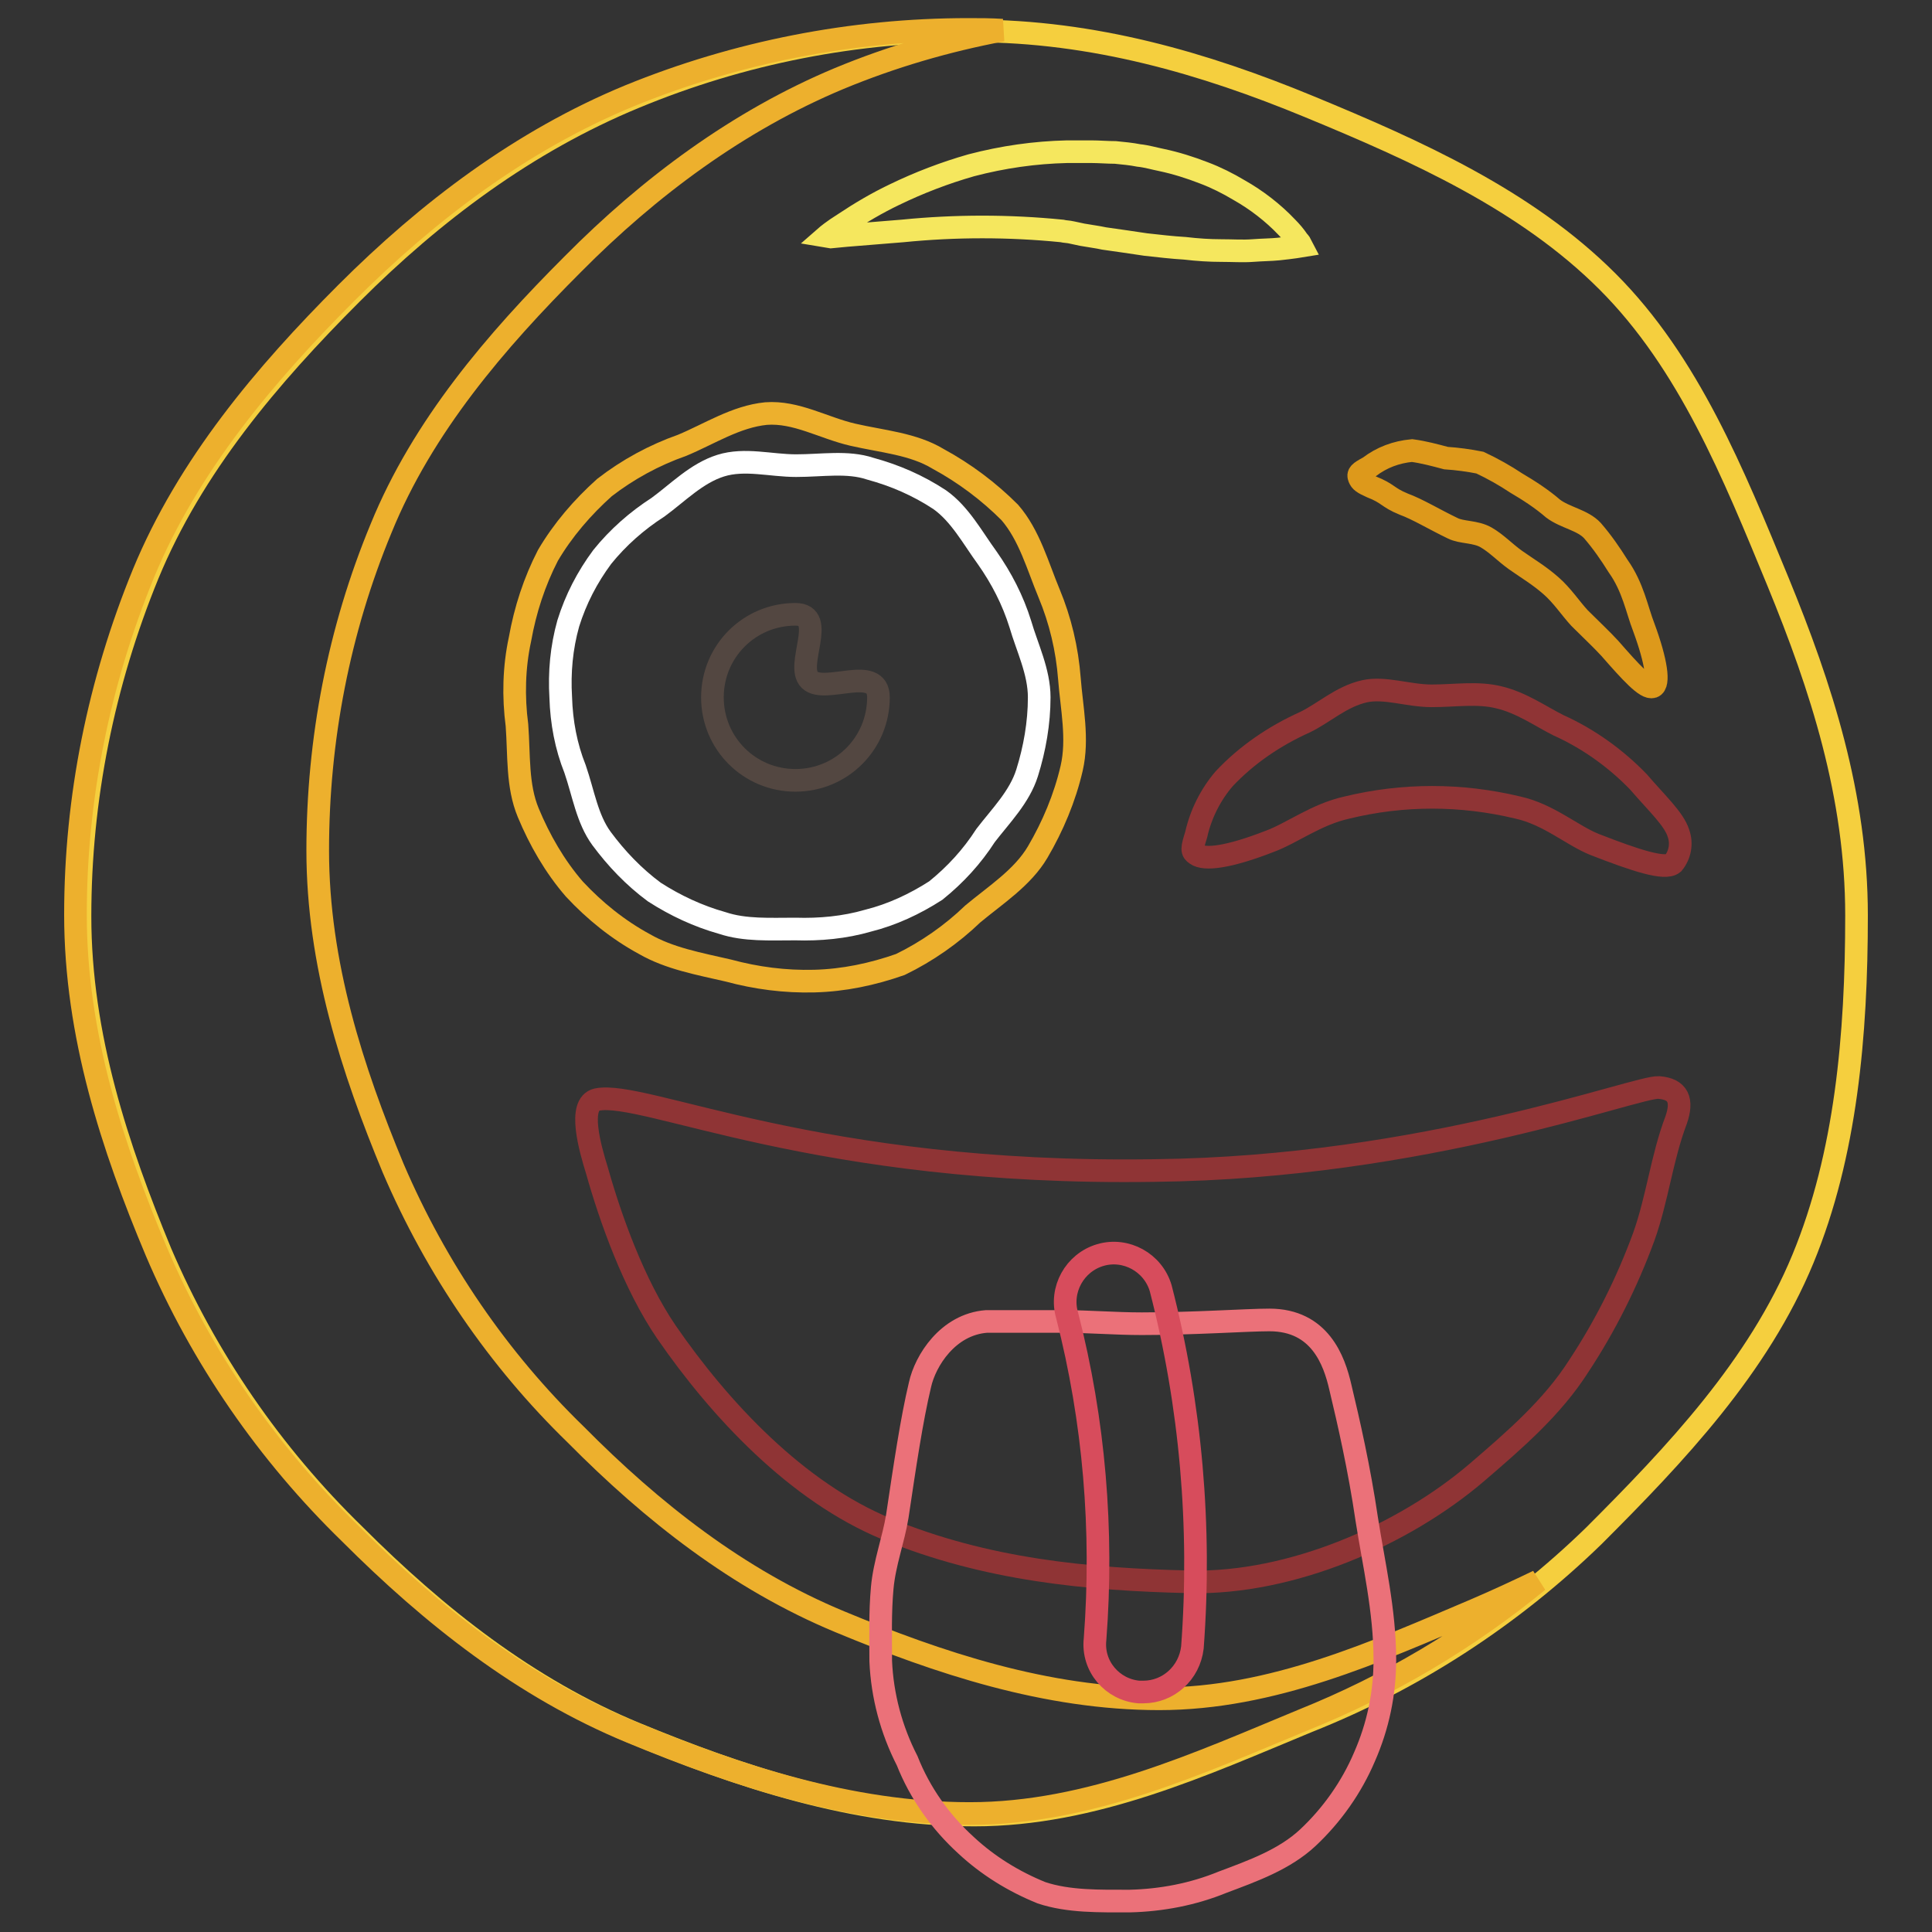 <?xml version="1.0" encoding="utf-8"?>
<!-- Svg Vector Icons : http://www.onlinewebfonts.com/icon -->
<!DOCTYPE svg PUBLIC "-//W3C//DTD SVG 1.1//EN" "http://www.w3.org/Graphics/SVG/1.1/DTD/svg11.dtd">
<svg version="1.1" xmlns="http://www.w3.org/2000/svg" xmlns:xlink="http://www.w3.org/1999/xlink" x="0px" y="0px" viewBox="0 0 256 256" enable-background="new 0 0 256 256" xml:space="preserve">
<rect x="0" y="0" width="256" height="256" fill="#333333" stroke="none"/>
<g> <path stroke-width="3" fill-opacity="0" stroke="#f5cf3e"  d="M246,121.3c0,15.9-1.4,31.7-7.1,45.5c-5.9,14.3-16.9,25.9-27.7,36.7c-10.9,10.6-23.8,19-37.9,24.6 c-13.8,5.7-28.3,12.4-44.2,12.4c-15.9,0-31.1-5.1-44.9-10.8c-14.3-5.9-26.4-15.5-37.2-26.3c-11-10.7-19.7-23.4-25.7-37.4 c-5.7-13.8-10.7-28.7-10.7-44.6c0-15.5,3.1-30.9,9-45.3c5.9-14.3,16.1-26.3,27-37.2c10.8-10.8,23.2-20.1,37.5-26 C98.3,7,113.6,4,129,4.1c15.9,0,30.6,4.3,44.4,10c14.3,5.9,28.8,12.4,39.6,23.2c10.8,10.8,16.7,25.5,22.6,39.8 C241.3,91,246,105.4,246,121.3L246,121.3z"/> <path stroke-width="3" fill-opacity="0" stroke="#edb02d"  d="M153.6,225.1c-15,0-29.3-4.8-42.3-10.2c-13.5-5.6-24.9-14.6-35-24.8c-10.3-10-18.5-22-24.2-35.3 c-5.4-13-10-27.1-10-42.1c0-14.7,2.8-29.2,8.4-42.7C56,56.5,65.7,45.2,75.9,35c10.1-10.2,21.9-19,35.3-24.6c7-2.9,14.2-5,21.6-6.4 c-1.5-0.1-3-0.1-4.5-0.1c-15.4,0-30.7,3-44.9,8.8c-14.3,5.9-26.7,15.3-37.5,26.1C35.1,49.6,24.9,61.7,19,76 c-5.9,14.4-9,29.7-9,45.2c0,15.9,4.9,30.8,10.7,44.6c6,14.1,14.8,26.8,25.7,37.4c10.8,10.8,22.9,20.4,37.2,26.3 c13.8,5.7,29,10.8,44.9,10.8c15.9,0,30.4-6.7,44.2-12.4c11.2-4.5,21.7-10.7,31.1-18.4c-2.7,1.3-5.5,2.6-8.3,3.8 C182.3,218.9,168.6,225.1,153.6,225.1L153.6,225.1z"/> <path stroke-width="3" fill-opacity="0" stroke="#f5e75e"  d="M109.5,31.3c0,0,0.8-0.7,2.4-1.7c2.1-1.4,4.3-2.7,6.6-3.8c3.3-1.6,6.7-2.9,10.2-3.9 c4.2-1.1,8.4-1.7,12.7-1.8h3.2c1,0,2.2,0.1,3.2,0.1c1,0.1,2.1,0.2,3.1,0.4c1,0.1,2,0.4,3,0.6c1.9,0.4,3.8,1,5.6,1.7 c1.6,0.6,3.2,1.4,4.7,2.3c2.3,1.3,4.5,3,6.3,4.9c0.6,0.6,1.1,1.2,1.5,1.8c0.2,0.2,0.4,0.5,0.5,0.7c0,0-1.2,0.2-3.1,0.4 c-1,0.1-2.1,0.1-3.4,0.2c-1.3,0.1-2.7,0-4.2,0c-1.5,0-3.1-0.1-4.8-0.3c-1.7-0.1-3.4-0.3-5.2-0.5l-2.7-0.4l-2.8-0.4 c-0.9-0.2-1.8-0.3-2.9-0.5l-1.4-0.3c-0.4-0.1-0.9-0.1-1.3-0.2c-7-0.7-14.1-0.7-21.1,0l-7.4,0.6l-2.1,0.2L109.5,31.3z"/> <path stroke-width="3" fill-opacity="0" stroke="#dd991b"  d="M200.8,74.2c-1.4-1-2.5-2.2-3.9-3c-1.4-0.8-3.2-0.6-4.4-1.2c-2.5-1.2-4.6-2.5-6.5-3.2 c-2.2-0.9-2-1.4-4.3-2.3c-1.1-0.5-1.4-0.7-1.6-1.2s0-0.7,1.3-1.4c1.7-1.3,3.6-2,5.7-2.2c1.5,0.2,3,0.6,4.5,1c1.5,0.1,3,0.3,4.5,0.6 c1.7,0.8,3.3,1.7,4.8,2.7c1.7,1,3.4,2.1,4.9,3.4c1.6,1.2,3.9,1.5,5.2,2.9c1.3,1.5,2.4,3.1,3.4,4.7c2,2.8,2.5,5.8,3.4,8.1 c1.7,4.6,2.1,7.6,1.2,7.9c-0.9,0.3-2.9-1.9-5.7-5.1c-1.1-1.2-2.5-2.5-4-4c-1.2-1.3-2.3-3-3.8-4.3C203.9,76.2,202.5,75.4,200.8,74.2 L200.8,74.2z"/> <path stroke-width="3" fill-opacity="0" stroke="#edb02d"  d="M142,101.8c-0.9,3.9-2.5,7.7-4.5,11.1c-2,3.4-5.6,5.7-8.6,8.2c-2.8,2.7-6.1,5-9.6,6.7 c-3.7,1.3-7.5,2.1-11.4,2.2c-3.9,0.1-7.7-0.4-11.4-1.4c-3.9-0.9-7.8-1.6-11.1-3.5c-3.5-1.9-6.6-4.4-9.3-7.3 c-2.6-3-4.6-6.5-6.1-10.1c-1.5-3.6-1.2-7.6-1.5-11.6c-0.5-3.8-0.4-7.7,0.4-11.4c0.7-3.9,1.9-7.6,3.7-11.1c2-3.4,4.6-6.4,7.5-9 c3.1-2.4,6.6-4.3,10.3-5.6c3.6-1.5,7.1-3.8,11.1-4.2c4-0.3,7.6,1.9,11.5,2.8c3.9,0.9,8,1.2,11.3,3.2c3.5,1.9,6.7,4.3,9.5,7.1 c2.6,3,3.7,7.1,5.2,10.7c1.5,3.6,2.4,7.4,2.7,11.3C142,93.8,142.9,97.9,142,101.8L142,101.8z"/> <path stroke-width="3" fill-opacity="0" stroke="#ffffff"  d="M137.7,92.4c0,3.4-0.6,6.8-1.6,10c-1,3.2-3.5,5.7-5.5,8.3c-1.8,2.8-4,5.2-6.6,7.3c-2.8,1.8-5.8,3.2-9,4 c-3.1,0.9-6.4,1.2-9.6,1.1c-3.4,0-6.7,0.2-9.7-0.8c-3.2-0.9-6.2-2.3-9-4.1c-2.7-2-5-4.4-7-7.1c-1.9-2.6-2.4-6-3.5-9.2 c-1.2-3-1.8-6.2-1.9-9.5c-0.2-3.3,0.1-6.6,1-9.8c1-3.2,2.5-6.1,4.5-8.8c2.1-2.6,4.6-4.8,7.4-6.6c2.6-1.9,5.1-4.5,8.3-5.5 c3.2-1,6.6,0,10,0c3.4,0,6.8-0.6,9.8,0.4c3.3,0.9,6.3,2.2,9.2,4.1c2.7,1.9,4.4,5.1,6.3,7.7c1.9,2.7,3.4,5.6,4.4,8.8 C136.1,85.8,137.7,89,137.7,92.4L137.7,92.4z"/> <path stroke-width="3" fill-opacity="0" stroke="#534741"  d="M116.4,92.4c0,6.1-4.9,11-11,11s-11-4.9-11-11c0-6.1,4.9-11,11-11c4.3,0-0.1,6.8,1.9,8.7 C109.3,92,116.4,88,116.4,92.4z"/> <path stroke-width="3" fill-opacity="0" stroke="#8f3435"  d="M189.7,92.2c-3.1,0-6.2-1.2-8.9-0.6c-3.1,0.7-5.4,2.9-7.9,4.1c-4,1.8-7.7,4.3-10.7,7.5 c-1.8,2.1-3.1,4.7-3.7,7.4c-0.6,1.9-0.6,2.2,0,2.6c1.1,0.8,4.3,0.4,9.7-1.7c3-1.1,6.2-3.6,10.3-4.5c7.4-1.8,15.1-1.8,22.6,0 c4.1,0.9,7.2,3.7,10.2,4.9c5.4,2.1,9.3,3.4,10.4,2.5c0.9-1.1,1.2-2.6,0.7-4c-0.6-1.9-2.9-4-5.3-6.8c-3-3.1-6.6-5.7-10.6-7.5 c-2.4-1.2-4.9-3-7.9-3.7C195.8,91.7,192.8,92.2,189.7,92.2L189.7,92.2z M79.1,145.7c-2.6,0.6-0.9,6.5,0,9.4 c1.8,6.4,4.9,15.1,9.2,21.4c7.1,10.3,17.3,21.2,29.2,26.1c13.1,5.4,26.6,6.7,40.2,7c13.4,0.3,28.3-6.2,38-14.5 c5-4.3,10-8.6,13.5-14.1c3.5-5.3,6.4-11.1,8.6-17.1c1.8-5,2.4-10.5,4.3-15.5c0.9-2.6,0.3-4.1-2.3-4.3c-2.9-0.2-30.9,10.6-66.8,11 C108.1,155.8,85.4,144.4,79.1,145.7L79.1,145.7z"/> <path stroke-width="3" fill-opacity="0" stroke="#eb7179"  d="M121.9,183.5c-1.1,4.6-2,10.7-3,17.4c-0.5,3.1-1.7,6.2-2,9.5c-0.3,3.3-0.2,6.4-0.2,9.7 c0.2,4.6,1.4,9.1,3.5,13.2c1.7,4.3,4.4,8.1,7.8,11.2c2.9,2.7,6.3,4.8,10,6.3c3.6,1.2,7.7,1.1,11.7,1.1c4.2-0.1,8.4-0.9,12.3-2.5 c4-1.5,8.2-3,11.3-5.9c3.2-3,5.8-6.7,7.5-10.7c1.8-4.1,2.7-8.4,2.7-12.9c0-6.5-1.5-12.8-2.4-18.6c-1-6.8-2.4-12.9-3.5-17.5 c-0.8-3.5-2.7-8.9-9.4-8.9c-3,0-9.9,0.5-16.9,0.5c-3.5,0-7.1-0.3-10.3-0.3h-10.3C125.6,175.5,122.6,180.3,121.9,183.5z"/> <path stroke-width="3" fill-opacity="0" stroke="#d74c5c"  d="M151.5,224.2h-0.6c-3.5-0.3-6.2-3.4-5.8-7c0,0,0,0,0,0c1.1-14.4-0.1-28.9-3.7-42.9c-1-3.4,1-7,4.4-8 c3.4-1,7,1,8,4.4c4,15.5,5.4,31.6,4.2,47.6C157.6,221.7,154.8,224.2,151.5,224.2z"/></g>
</svg>